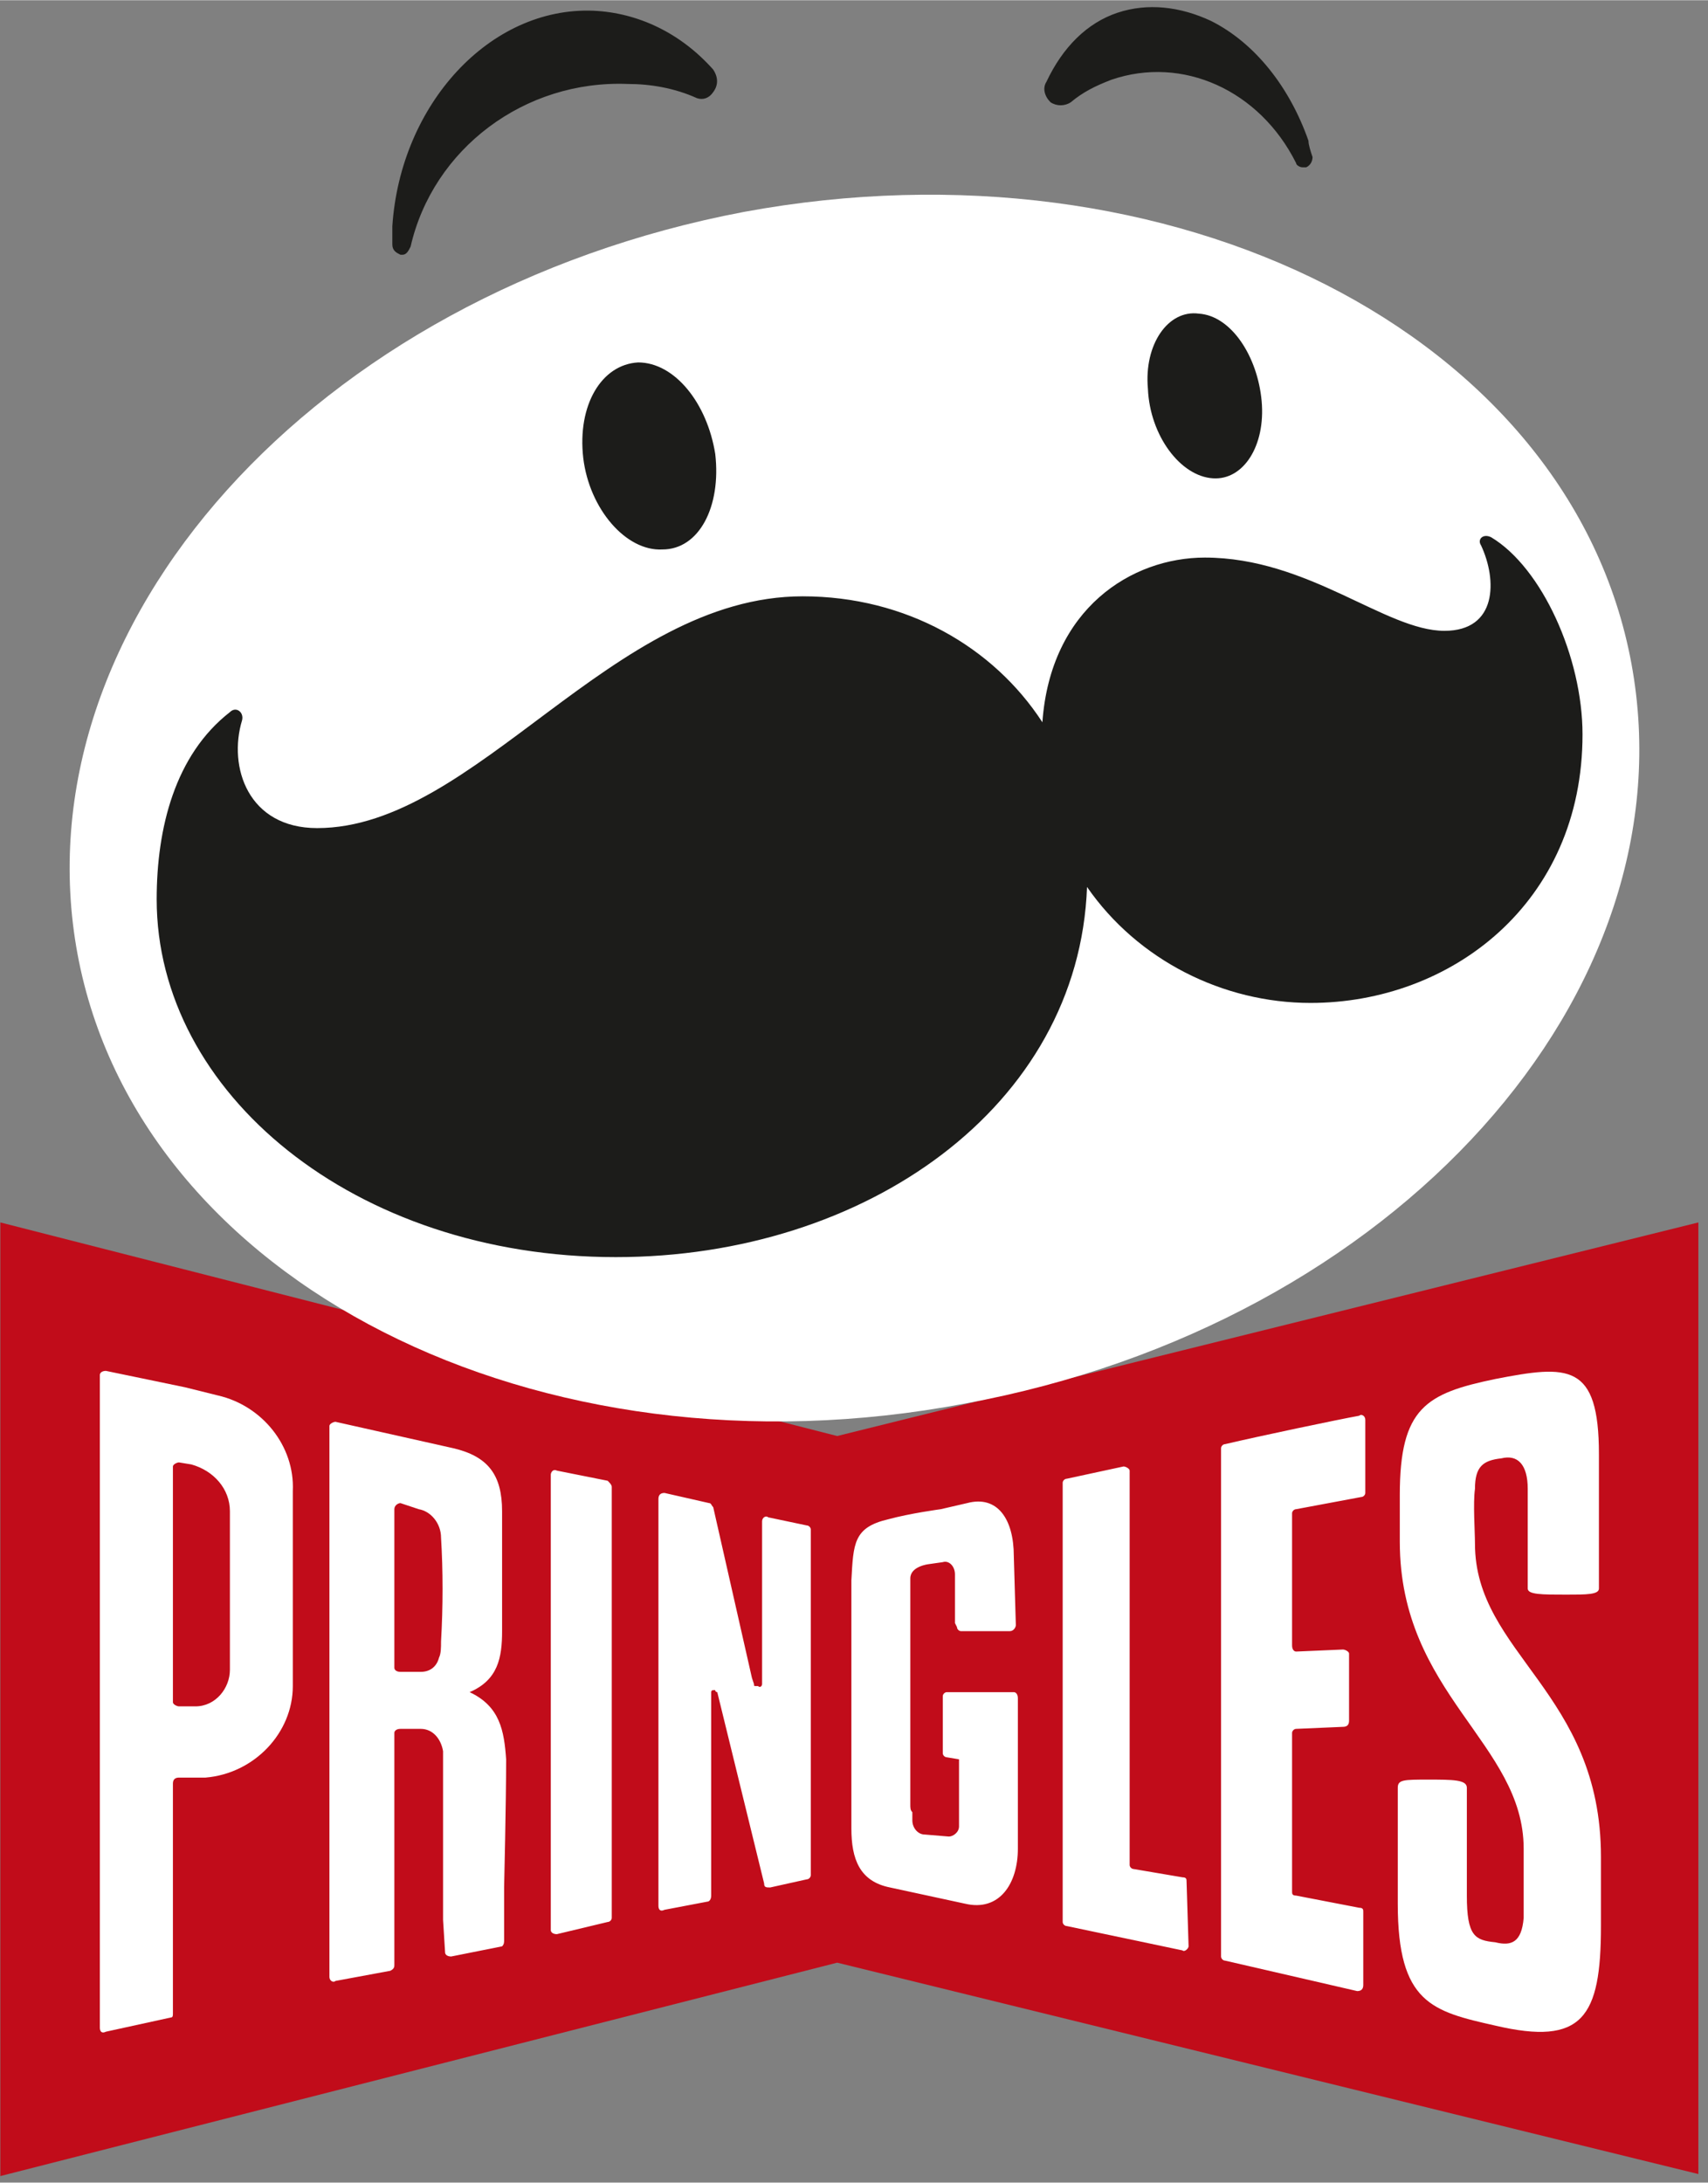 <svg version="1.2" baseProfile="tiny-ps" xmlns="http://www.w3.org/2000/svg" viewBox="0 0 202 258" width="400" height="511">
	<rect x="0" y="0" width="202" height="258" fill="#808080" stroke="none"/>
	<title>Folder 1</title>
	<style>
		tspan { white-space:pre }
		.shp0 { fill: #c10c1a } 
		.shp1 { fill: #ffffff } 
		.shp2 { fill: #1c1c1a } 
	</style>
	<g >
		<path class="shp0" d="M200.86 144.49L99.01 169.74L0.04 144.49L0.04 257.23L99.01 232L200.86 256.99L200.86 144.49Z" />
		<path fill-rule="evenodd" class="shp1" d="M161.23 225.99L161.23 234.64C161.23 235.12 160.99 235.36 160.51 235.36L144.89 231.76C144.65 231.76 144.41 231.52 144.41 231.27L144.41 171.18C144.41 170.94 144.65 170.7 144.89 170.7C148.97 169.74 158.11 167.82 160.75 167.34C160.99 167.1 161.47 167.34 161.47 167.82L161.47 176.47C161.47 176.71 161.23 176.95 160.99 176.95L153.29 178.39C153.05 178.39 152.81 178.63 152.81 178.87L152.81 194.5C152.81 194.98 153.05 195.22 153.29 195.22L158.83 194.98C159.07 194.98 159.55 195.22 159.55 195.46L159.55 203.4C159.55 203.88 159.31 204.12 158.83 204.12L153.29 204.36C153.05 204.36 152.81 204.6 152.81 204.84L152.81 223.59C152.81 223.83 152.81 224.07 153.29 224.07L160.75 225.51C161.23 225.51 161.23 225.75 161.23 225.99ZM89.65 199.3C89.89 199.54 90.13 199.3 90.13 199.06L90.13 179.83C90.13 179.35 90.61 179.11 90.85 179.35L95.41 180.31C95.65 180.31 95.89 180.55 95.89 180.79L95.89 221.65C95.89 221.91 95.65 222.15 95.41 222.15L91.09 223.11C90.61 223.11 90.37 223.11 90.37 222.63L84.83 200.02C84.83 200.02 84.59 200.02 84.59 199.78L84.35 199.78C84.11 199.78 84.11 200.02 84.11 200.02L84.11 224.07C84.11 224.55 83.87 224.79 83.63 224.79L78.59 225.75C78.11 225.99 77.87 225.75 77.87 225.27C77.87 225.27 77.87 177.67 77.87 177.19C77.87 176.71 78.11 176.47 78.59 176.47L83.87 177.67C84.11 177.67 84.11 177.91 84.35 178.15L88.93 198.34L89.17 199.06C89.17 199.3 89.17 199.3 89.41 199.3L89.65 199.3ZM105.26 223.11C101.65 222.39 100.69 219.73 100.69 216.13L100.69 200.5C100.93 200.5 100.69 200.5 100.69 200.5L100.69 186.81C100.93 182.47 100.93 180.55 105.02 179.59C107.66 178.87 111.26 178.39 111.26 178.39L114.38 177.67C117.98 176.71 119.9 179.59 119.9 183.93L120.14 192.09C120.14 192.33 119.9 192.81 119.42 192.81L113.66 192.81C113.42 192.81 113.18 192.57 113.18 192.33L112.94 191.85L112.94 186.09C112.94 185.13 112.22 184.41 111.5 184.65L109.82 184.89C109.82 184.89 107.66 185.13 107.66 186.57C107.66 186.57 107.66 205.08 107.66 213.25C107.66 213.73 107.66 213.97 107.9 214.21C107.9 214.69 107.9 214.93 107.9 215.17C107.9 216.13 108.62 216.85 109.34 216.85L112.22 217.09C112.7 217.09 113.42 216.61 113.42 215.89L113.42 207.96L111.98 207.72C111.74 207.72 111.5 207.48 111.5 207.24L111.5 200.5C111.5 200.26 111.74 200.02 111.98 200.02L119.9 200.02C120.14 200.02 120.38 200.26 120.38 200.74L120.38 218.53C120.38 222.63 118.22 225.99 114.14 225.03L105.26 223.11ZM125.68 227.19L125.68 175.27C125.68 175.03 125.92 174.79 126.16 174.79L132.88 173.34C133.12 173.34 133.6 173.59 133.6 173.83L133.6 220.45C133.6 220.69 133.84 220.93 134.08 220.93L139.85 221.91C140.33 221.91 140.33 222.15 140.33 222.39L140.57 230.07C140.57 230.31 140.09 230.79 139.85 230.55L126.16 227.67C125.92 227.67 125.68 227.43 125.68 227.19ZM65.14 174.31C65.14 174.07 65.38 173.59 65.86 173.83L71.87 175.03C72.11 175.27 72.35 175.52 72.35 175.75C72.35 178.63 72.35 219.27 72.35 226.71C72.35 226.95 72.11 227.19 71.87 227.19L65.86 228.63C65.38 228.63 65.14 228.39 65.14 228.15C65.14 228.15 65.14 174.79 65.14 174.31ZM25.75 164.94C31.03 166.14 34.87 170.94 34.63 176.23L34.63 199.3C34.63 204.84 30.07 209.64 24.31 210.12L21.17 210.12C20.69 210.12 20.45 210.36 20.45 210.84L20.45 238C20.45 238.24 20.45 238.48 20.21 238.48L12.53 240.16C12.05 240.4 11.81 240.16 11.81 239.68L11.81 162.52C11.81 162.28 12.05 162.04 12.53 162.04L21.89 163.98L25.75 164.94ZM21.17 172.86C20.93 172.86 20.45 173.1 20.45 173.34C20.45 175.75 20.45 183.45 20.45 187.05C20.45 190.65 20.45 198.82 20.45 201.22C20.45 201.46 20.93 201.7 21.17 201.7L23.11 201.7C25.51 201.7 27.19 199.54 27.19 197.38C27.19 195.94 27.19 181.51 27.19 178.63C27.19 175.99 25.27 173.83 22.63 173.1L21.17 172.86Z" />
		<path fill-rule="evenodd" class="shp1" d="M59.38 192.81C59.38 195.94 58.9 198.58 55.54 200.02C59.14 201.7 59.62 204.6 59.86 207.96C59.86 213.01 59.62 223.11 59.62 223.11L59.62 229.35C59.62 229.59 59.62 229.83 59.38 230.07L53.36 231.27C52.88 231.27 52.64 231.03 52.64 230.79L52.4 226.95C52.4 221.41 52.4 216.13 52.4 210.6C52.4 209.16 52.4 208.2 52.4 207C52.16 205.56 51.2 204.36 49.76 204.36C48.56 204.36 47.6 204.36 47.36 204.36C46.88 204.36 46.64 204.6 46.64 204.84L46.64 232.24C46.64 232.48 46.64 232.72 46.16 232.96L39.68 234.16C39.44 234.4 38.96 234.16 38.96 233.69L38.96 168.54C38.96 168.3 39.44 168.06 39.68 168.06L53.6 171.18C57.7 172.14 59.38 174.31 59.38 178.63L59.38 192.81ZM52.16 181.75C52.16 180.07 50.96 178.63 49.52 178.39L47.36 177.67C47.12 177.67 46.64 177.91 46.64 178.39C46.64 180.31 46.64 185.61 46.64 187.77C46.64 190.17 46.64 195.46 46.64 197.14C46.64 197.38 46.88 197.62 47.36 197.62L49.76 197.62C50.96 197.62 51.68 196.9 51.92 195.94C52.16 195.46 52.16 194.74 52.16 194.02C52.4 189.93 52.4 185.61 52.16 181.75ZM189.34 219.49C189.34 219.97 189.34 227.43 189.34 227.67C189.34 238.48 187.16 241.86 176.84 239.44C169.39 237.76 165.31 236.8 165.31 225.03L165.31 211.32C165.31 210.36 166.03 210.36 168.91 210.36C171.8 210.36 173.48 210.36 173.48 211.32L173.48 224.07C173.48 228.87 174.44 229.35 176.84 229.59C178.76 230.07 179.96 229.59 180.2 226.71C180.2 225.03 180.2 219.97 180.2 218.53C180.2 206.04 165.55 200.26 165.55 182.23C165.55 181.51 165.55 177.19 165.55 176.71C165.55 166.38 168.67 164.7 176.84 163C185.48 161.32 189.1 161.08 189.1 171.9L189.1 187.77C189.1 188.49 187.64 188.49 185.24 188.49C182.36 188.49 180.68 188.49 180.68 187.77L180.68 175.99C180.68 173.1 179.48 171.9 177.56 172.38C175.4 172.62 174.44 173.34 174.44 175.99C174.2 177.67 174.44 181.03 174.44 182.47C174.44 195.46 189.34 200.02 189.34 219.49Z" />
		<path class="shp1" d="M9.17 112.77C16.37 151.47 63.46 175.51 114.14 165.9C165.07 156.52 200.14 117.34 192.94 78.4C185.73 39.46 138.65 15.66 87.95 25.03C37.27 34.65 1.96 73.83 9.17 112.77Z" />
		<path class="shp2" d="M84.59 53.64C85.31 59.89 82.67 64.93 78.35 64.93C74.03 65.17 69.7 60.13 68.98 54.12C68.26 47.86 71.14 43.06 75.47 42.82C79.79 42.82 83.63 47.62 84.59 53.64ZM149.21 47.38C149.69 52.68 147.05 56.76 143.45 56.52C139.61 56.28 136 51.48 135.76 45.94C135.28 40.66 138.17 36.57 141.77 37.05C145.61 37.29 148.73 42.1 149.21 47.38ZM176.36 63.49C175.4 63.01 174.68 63.73 175.16 64.45C177.08 68.55 177.08 74.55 170.83 74.55C163.87 74.55 154.75 65.89 142.49 65.89C133.84 65.89 124.24 71.91 123.28 85.36C117.5 76.47 107.18 70.47 94.93 70.47C72.35 70.47 56.26 97.87 37.51 97.87C29.35 97.87 26.95 90.66 28.63 85.12C28.87 84.16 27.91 83.44 27.19 84.16C20.69 89.22 18.53 97.87 18.53 106.29C18.53 129.12 41.84 148.59 72.83 148.59C102.37 148.59 127.6 130.8 128.56 104.83C134.56 113.49 144.65 118.54 154.99 118.54C171.56 118.54 187.16 106.77 187.16 86.8C187.16 77.68 182.36 67.09 176.36 63.49ZM70.18 1.24C57.94 0.76 47.36 12.3 46.4 26.71C46.4 27.43 46.4 28.15 46.4 28.87C46.4 29.61 46.88 29.85 47.36 30.09C47.36 30.09 47.36 30.09 47.6 30.09C48.08 30.09 48.32 29.61 48.56 29.13C51.2 17.58 62.02 9.4 74.27 9.9C76.91 9.9 79.79 10.38 82.43 11.58C83.15 11.82 83.87 11.58 84.35 10.86C85.07 9.9 84.83 8.92 84.35 8.2C80.51 3.88 75.47 1.48 70.18 1.24ZM155.23 18.54C154.99 17.82 154.75 17.1 154.75 16.62C152.57 10.38 148.49 5.08 143.21 2.44C139.61 0.76 135.76 0.28 132.16 1.48C128.56 2.68 125.68 5.56 123.76 9.64C123.28 10.38 123.52 11.34 124.24 12.06C124.96 12.54 125.92 12.54 126.64 12.06C128.08 10.86 129.52 10.14 131.44 9.4C139.85 6.52 148.97 10.62 153.29 19.26C153.29 19.51 153.77 19.75 154.01 19.75C154.25 19.75 154.25 19.75 154.49 19.75C154.99 19.51 155.23 19.02 155.23 18.54Z" />
	</g>
</svg>